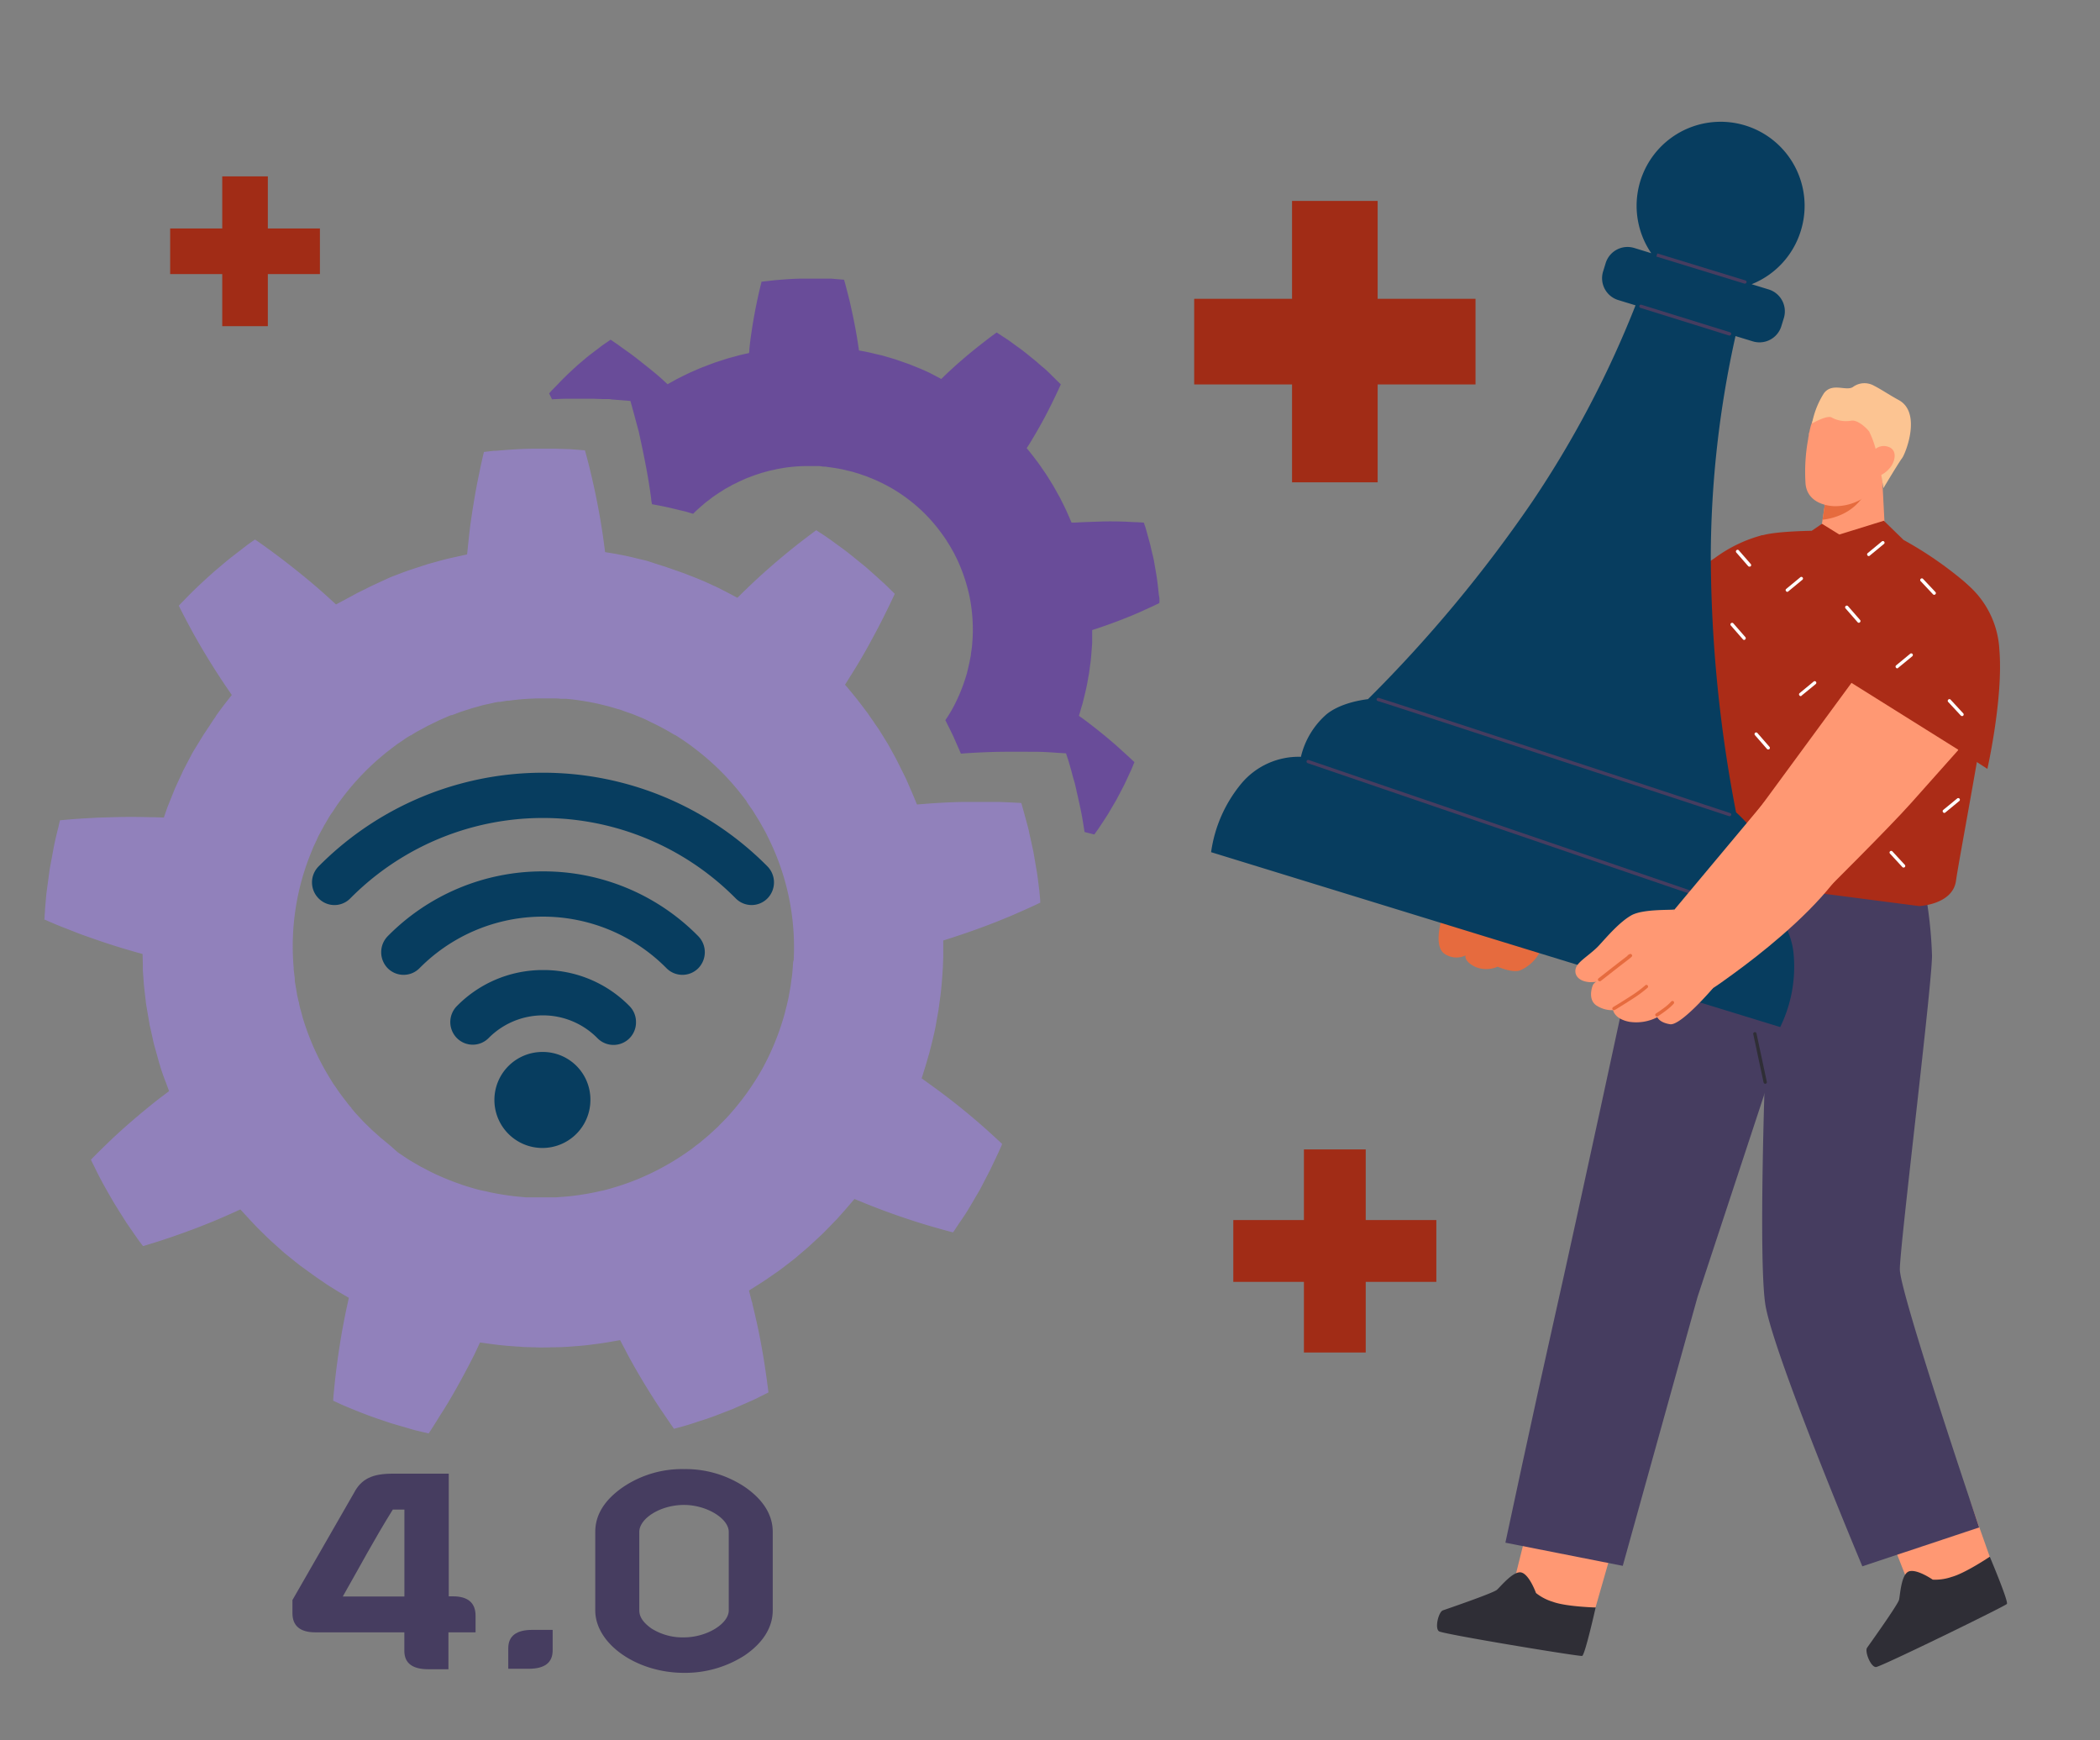 <svg id="katman_1" data-name="katman 1" xmlns="http://www.w3.org/2000/svg" viewBox="0 0 350 290"><rect x="0" y="0" width="350" height="290" fill="#808080" stroke="none"/><defs><style>.cls-1{fill:#ff9873;}.cls-2{fill:#2f2e36;}.cls-3{fill:#463d60;}.cls-4{fill:#e66b3e;}.cls-5{fill:#ab2c17;}.cls-6{fill:#fcc492;}.cls-7{fill:#073d5f;}.cls-8{fill:#fff;}.cls-9{fill:#694c99;}.cls-10{fill:#9181bb;}.cls-11{fill:#a12c16;}</style></defs><polygon class="cls-1" points="254.17 256.19 251.65 266.3 259.66 269.94 265.92 267.86 268.74 258.02 254.17 256.19"/><path class="cls-2" d="M256,265.45s-1.07-3-2.39-3.41-3.5,2.33-4.13,2.88-8.28,3.17-9,3.42-1.4,3-.64,3.49,23.38,4.22,23.85,4.1,2.25-8.07,2.25-8.07-4.94-.13-7.14-.95A8.37,8.37,0,0,1,256,265.45Z"/><polygon class="cls-1" points="315.28 256.73 319.1 266.42 327.74 264.74 331.63 259.41 328.21 249.76 315.28 256.73"/><path class="cls-2" d="M322.12,263.22s-2.58-1.79-3.92-1.39-1.5,3.93-1.69,4.74-4.9,7.39-5.33,8,.62,3.28,1.5,3.21,21.48-10.13,21.8-10.51-2.85-7.87-2.85-7.87-4.1,2.76-6.37,3.37A8.44,8.44,0,0,1,322.12,263.22Z"/><path class="cls-3" d="M294.2,177.92s-1.13,31.4,0,39.3S310.39,261,310.39,261l19.47-6.48s-13.22-39.11-13.22-43S322,164.24,322,159.24a71.05,71.05,0,0,0-1.28-11.43H297Z"/><path class="cls-3" d="M271.69,161.82s-9,41.81-12.53,57.42-8.26,37.82-8.26,37.82l19.56,3.86,12.46-44.8,17.9-54.3,5-20.07s-16.71,8.35-18.18,9.78S271.69,161.82,271.69,161.82Z"/><path class="cls-4" d="M240.23,153.34s-1.26,4.09.37,5.48a3.5,3.5,0,0,0,3.65.39s-.31.93,1.56,1.87a4.7,4.7,0,0,0,3.8,0s2.41,1.09,3.73.62a6.71,6.71,0,0,0,3.46-3.38Z"/><path class="cls-5" d="M293.78,89.16a23.31,23.31,0,0,0-8,3.84,59.12,59.12,0,0,0-5.05,3.76l4,24.52s7.53-2.85,8.17-4,6.15-18.18,5.69-20.48S293.78,89.16,293.78,89.16Z"/><polygon class="cls-1" points="305.27 79.3 304.27 83.23 304.22 83.54 303.76 86.6 303.29 89.67 310.6 93 314.34 91.99 313.59 77.57 305.27 79.3"/><path class="cls-4" d="M304.22,83.54l-.46,3.06a10.42,10.42,0,0,0,3.27-.91,8.6,8.6,0,0,0,3.53-3l-2-.17Z"/><circle class="cls-1" cx="309.11" cy="73.12" r="7.63" transform="translate(2.07 154.49) rotate(-28.15)"/><path class="cls-1" d="M315.41,74.57a37.68,37.68,0,0,1-1.57,4.54h0a7.69,7.69,0,0,1-1,1.79,8.78,8.78,0,0,1-7.28,3.44c-2.39-.17-4.45-1.31-4.64-3.8a30.14,30.14,0,0,1,.45-7.44v0c0-.21.07-.39.11-.55l0-.17c0-.22.08-.38.1-.46v0h0l5.62.19Z"/><path class="cls-6" d="M313,75.75a3.12,3.12,0,0,1-.3-.59,15.82,15.82,0,0,0-1.17-3.25c-.35-.49-1.87-2-3-1.81a5,5,0,0,1-3.25-.53c-.75-.46-3.28,1-3.28,1a14.31,14.31,0,0,1,2-5.06c1.38-1.79,3.63-.31,4.79-1a3.23,3.23,0,0,1,3.52-.25c1.33.68,2.39,1.44,4.16,2.41,3.85,2.11,1.11,8.94.54,9.68s-3.11,5-3.11,5Z"/><path class="cls-1" d="M312.16,75.25l.47,4.25a4.63,4.63,0,0,0,2.61-1.88c.82-1.33.69-2.63-.31-3.08A2.23,2.23,0,0,0,312.16,75.25Z"/><path class="cls-5" d="M303.66,87.28l2.9,1.79,7.41-2.3,3.29,3.2a62.55,62.55,0,0,1,9.93,6.79c3.58,3.31,5.05,7.62,4.69,14s-5.33,32-5.88,36-6.15,4.22-6.15,4.22l-33.24-4.31L285.24,126s7-35.26,7.71-36.36,9-1.19,9-1.19Z"/><path class="cls-7" d="M300.14,38.44a14,14,0,1,0-24.93,3.75l-2.84-.87a3.81,3.81,0,0,0-4.76,2.53l-.42,1.36A3.81,3.81,0,0,0,269.71,50l2.88.88A170.38,170.38,0,0,1,255.44,83.5a227.31,227.31,0,0,1-27.44,33c-1.44.18-4.72.75-6.92,2.53a13.51,13.51,0,0,0-4.26,7.08,12.45,12.45,0,0,0-9.89,4.41A22.84,22.84,0,0,0,201.85,142l45.51,14h0l49.34,15.14a22.88,22.88,0,0,0,2.22-12.33,12.46,12.46,0,0,0-5.71-9.2,13.55,13.55,0,0,0,.44-8.26c-.82-2.71-3.22-5-4.31-6a227.79,227.79,0,0,1-4.21-42.69A171.07,171.07,0,0,1,289.25,56l2.88.88a3.81,3.81,0,0,0,4.76-2.53l.42-1.36a3.82,3.82,0,0,0-2.53-4.76l-2.84-.87A14,14,0,0,0,300.14,38.44Z"/><path class="cls-3" d="M290.82,47.26h-.08l-14.68-4.51.16-.52,14.68,4.5a.27.27,0,0,1,.18.35A.27.27,0,0,1,290.82,47.26Z"/><path class="cls-3" d="M286.77,150.66l-.09,0-68.74-23.5a.28.28,0,0,1-.17-.35.27.27,0,0,1,.35-.17l68.74,23.5a.27.27,0,0,1,.17.35A.28.28,0,0,1,286.77,150.66Z"/><path class="cls-3" d="M288.27,136h-.09c-19.9-6.56-57.75-19-58.53-19.18a.27.27,0,0,1-.21-.32.27.27,0,0,1,.3-.22c.53.07,52.67,17.24,58.61,19.2a.26.26,0,0,1,.18.34A.28.28,0,0,1,288.27,136Z"/><path class="cls-3" d="M288.27,55.91h-.09L273.4,51.3a.27.27,0,1,1,.17-.52l14.78,4.59a.28.28,0,0,1,.18.34A.29.29,0,0,1,288.27,55.91Z"/><path class="cls-1" d="M308.58,113.79l-17.26,23.5,12.44,11.64s11.18-11.09,14.74-15.1c4.11-4.63,7.91-8.88,7.91-8.88Z"/><path class="cls-1" d="M312.39,129.25s2.22,6.41-7,18.06c-4.73,5.95-12,11.69-16.47,14.94-1.56,1.14-2.77,2-3.4,2.39L285,165l-9.23-9.5.86-1,2.69-3.23,17.09-20.44s4.68-2,5.15-1.67S312.39,129.25,312.39,129.25Z"/><path class="cls-1" d="M275.78,155.46l-7.64,6.85s-2.39,1.17-2.67,1.86-.75,2.64.76,3.47a4.73,4.73,0,0,0,2.62.69s.21,1.45,2.68,1.93a7.65,7.65,0,0,0,4.69-.76s.34.9,2.13,1.17,7.14-6,7.14-6l-.74-6.85Z"/><path class="cls-1" d="M279.06,151.53c-.15.18-5.18-.14-7.18,1s-4.06,3.58-5.37,5-3.31,2.55-3.79,3.58.07,2.41,2.27,2.55a12.91,12.91,0,0,0,4.82-1s7.53-5.52,7.9-6.79S279.06,151.53,279.06,151.53Z"/><path class="cls-5" d="M326.41,125l4.82,3.12s2.67-11.84,2-19.83a15.38,15.38,0,0,0-6.06-11.48l-3.94,5.51Z"/><path class="cls-4" d="M266.6,163.51a.29.29,0,0,1-.22-.11.27.27,0,0,1,.05-.38s3.08-2.42,3.95-3.08l.88-.68,0-.07c.31-.2.53-.35.7-.11s.15.27-1.21,1.3c-.87.66-3.91,3.05-3.94,3.07A.27.27,0,0,1,266.6,163.51Z"/><path class="cls-4" d="M269,168.33a.28.28,0,0,1-.24-.13.28.28,0,0,1,.09-.38s1.4-.84,2.93-1.83a19.7,19.7,0,0,0,2.4-1.77.28.28,0,1,1,.37.41,21,21,0,0,1-2.47,1.82c-1.54,1-2.93,1.83-2.94,1.84A.27.27,0,0,1,269,168.33Z"/><path class="cls-4" d="M276.15,169.39a.28.28,0,0,1-.23-.13.27.27,0,0,1,.08-.38,21.31,21.31,0,0,0,1.76-1.26,7.73,7.73,0,0,0,.79-.75.28.28,0,0,1,.39,0,.29.29,0,0,1,0,.39,8.69,8.69,0,0,1-.86.81,21.08,21.08,0,0,1-1.82,1.31A.3.3,0,0,1,276.15,169.39Z"/><path class="cls-2" d="M294.2,180.59a.29.29,0,0,1-.27-.22l-1.71-8a.28.28,0,1,1,.54-.11l1.71,8a.28.28,0,0,1-.21.33Z"/><path class="cls-8" d="M322.36,99.11a.25.25,0,0,1-.2-.09l-2.08-2.21a.28.28,0,0,1,.4-.38l2.08,2.21a.27.27,0,0,1,0,.39A.27.27,0,0,1,322.36,99.11Z"/><path class="cls-8" d="M311.46,92.66a.28.28,0,0,1-.18-.49l2.34-1.93a.27.27,0,0,1,.39,0,.26.26,0,0,1,0,.38l-2.34,1.93A.28.28,0,0,1,311.46,92.66Z"/><path class="cls-8" d="M316.22,111.37a.25.25,0,0,1-.21-.1.27.27,0,0,1,0-.39l2.34-1.93a.27.27,0,0,1,.38,0,.28.28,0,0,1,0,.39l-2.35,1.93A.27.27,0,0,1,316.22,111.37Z"/><path class="cls-8" d="M324.07,135.46a.25.25,0,0,1-.21-.1.27.27,0,0,1,0-.39l2.34-1.92a.27.27,0,1,1,.35.42l-2.34,1.93A.3.3,0,0,1,324.07,135.46Z"/><path class="cls-8" d="M300.13,116a.28.28,0,0,1-.21-.1.27.27,0,0,1,0-.39l2.34-1.93a.27.27,0,0,1,.38,0,.28.28,0,0,1,0,.39l-2.35,1.92A.23.23,0,0,1,300.13,116Z"/><path class="cls-8" d="M327,119.32a.28.28,0,0,1-.2-.09L324.73,117a.28.28,0,1,1,.41-.37l2.06,2.23a.28.28,0,0,1,0,.39A.26.26,0,0,1,327,119.32Z"/><path class="cls-8" d="M317.25,144.56a.25.25,0,0,1-.2-.09L315,142.24a.27.27,0,1,1,.4-.37l2.06,2.23a.27.27,0,0,1,0,.39A.26.26,0,0,1,317.25,144.56Z"/><path class="cls-8" d="M309.81,103.78a.32.32,0,0,1-.21-.1l-2-2.29A.27.27,0,1,1,308,101l2,2.29a.27.27,0,0,1,0,.39A.29.29,0,0,1,309.81,103.78Z"/><path class="cls-8" d="M294.69,124.89a.28.28,0,0,1-.2-.1l-2-2.29a.27.27,0,1,1,.41-.36l2,2.29a.28.28,0,0,1,0,.39A.34.34,0,0,1,294.69,124.89Z"/><path class="cls-8" d="M290.7,106.64a.28.28,0,0,1-.21-.1l-2-2.29a.27.27,0,0,1,0-.39.28.28,0,0,1,.39,0l2,2.29a.28.28,0,0,1,0,.39A.31.31,0,0,1,290.7,106.64Z"/><path class="cls-8" d="M291.57,94.42a.27.27,0,0,1-.21-.09l-2-2.29a.28.28,0,0,1,.42-.36l2,2.29a.28.28,0,0,1,0,.39A.3.3,0,0,1,291.57,94.42Z"/><path class="cls-8" d="M297.9,98.62a.25.25,0,0,1-.21-.1.26.26,0,0,1,0-.38l2.34-1.93a.27.27,0,0,1,.39,0,.27.27,0,0,1,0,.38l-2.34,1.93A.3.3,0,0,1,297.9,98.62Z"/><path class="cls-9" d="M193.24,100c0-.19,0-.41-.06-.67s-.07-.56-.11-.88c-.07-.64-.15-1.39-.27-2.2s-.28-1.64-.42-2.49-.38-1.69-.56-2.48c-.07-.39-.18-.76-.28-1.13s-.19-.69-.28-1c-.16-.62-.3-1.14-.43-1.5s-.18-.56-.18-.56l-1-.07c-.64,0-1.54-.08-2.6-.11s-2.34-.05-3.68,0-2.75.08-4.16.17l-.62,0q-.19-.43-.36-.84l-.49-1.11c-.32-.69-.65-1.33-.93-1.89-.12-.28-.28-.53-.41-.77l-.36-.65-.52-.92c-.13-.2-.19-.31-.19-.31l-.75-1.2c-.23-.39-.55-.83-.91-1.35-.17-.26-.37-.54-.57-.82s-.44-.58-.67-.89c-.39-.52-.84-1.08-1.31-1.65a6,6,0,0,1,.34-.53c.74-1.2,1.46-2.43,2.11-3.6s1.21-2.27,1.69-3.24.86-1.78,1.13-2.35l.41-.91-1.53-1.51c-.46-.46-1-1-1.63-1.49l-.93-.82-1-.81c-.66-.54-1.34-1.09-2-1.55s-1.25-.93-1.79-1.29l-1.81-1.18-.8.58c-.5.38-1.22.93-2.07,1.6a77.79,77.79,0,0,0-5.91,5.13l-.45.44c-.66-.36-1.3-.68-1.9-1-1.39-.67-2.61-1.12-3.44-1.46l-1.34-.47-.34-.12c-.24-.08-.57-.21-1-.33l-1.56-.46c-.3-.09-.62-.16-1-.24l-1.08-.26c-.63-.15-1.33-.29-2.07-.41,0-.21-.05-.42-.08-.63-.4-2.82-1-5.58-1.48-7.68-.25-1-.49-1.92-.65-2.53s-.27-.95-.27-.95l-2.14-.18-.5,0-.54,0-1.17,0c-.4,0-.82,0-1.24,0h-1.29c-1.72,0-3.44.16-4.74.27l-2.13.24-.24,1c-.15.6-.35,1.49-.57,2.55s-.45,2.29-.67,3.6c-.1.66-.2,1.33-.3,2s-.17,1.41-.25,2.11c0,.21,0,.42-.06.63-.74.16-1.43.3-2.06.49l-1.08.29-.49.14-.47.15-1.54.5c-.43.15-.76.29-1,.37l-.34.13-.35.14c-.22.08-.56.2-1,.39l-1.49.65c-.56.26-1.2.58-1.89.93-.35.16-.7.37-1.06.57l-.8.44-.47-.43c-1.06-1-2.13-1.85-3.17-2.68s-2-1.6-2.91-2.24-1.6-1.16-2.12-1.51l-.82-.56-.49.34c-.3.21-.76.5-1.27.9l-1.75,1.33c-.63.5-1.28,1.07-1.94,1.62C95.1,61.9,93.84,63.08,93,64l-1.09,1.11-.39.45.44.88,0,.1c1-.06,2-.1,3.1-.1l1.87,0,1.81,0,1.7.06.78,0c.25,0,.49,0,.73.06l3.12.25.38,1.38c.25.89.58,2.17,1,3.69C107.13,75,108,79,108.53,83.11c0,.3.09.61.14.91,1.06.19,2.07.39,3,.6l1.57.38c.5.12,1,.22,1.41.36l.87.25c.43-.43.89-.85,1.36-1.26l.68-.58c.23-.19.48-.36.71-.54.46-.38.94-.69,1.4-1,.23-.17.47-.29.69-.44s.46-.3.68-.42l.66-.36a5.15,5.15,0,0,1,.61-.33c.41-.19.77-.39,1.11-.54l.85-.38c.24-.11.43-.17.56-.22l.21-.08.76-.29.9-.29.26-.09.29-.07c.19-.06.4-.12.62-.17.42-.14.9-.21,1.39-.33.25-.07.51-.1.77-.15l.81-.14a27.88,27.88,0,0,1,3.48-.27c.6,0,1.19,0,1.78,0,.3,0,.59,0,.88.06s.57,0,.85.08c1.12.14,2.16.31,3,.51l.62.15.57.14.91.27c.24.06.43.15.57.19l.2.07.77.26c.48.21,1.18.46,2,.85a28.09,28.09,0,0,1,2.69,1.44,28.67,28.67,0,0,1,2.84,2,27,27,0,0,1,4.57,4.71l.38.51.34.48c.2.3.4.55.52.78l.44.7.11.18.3.53c.06.11.13.24.21.37a4.76,4.76,0,0,1,.24.45c.16.34.36.7.54,1.1a28.68,28.68,0,0,1,2,6.21,28.37,28.37,0,0,1,.46,6.51c-.06.89-.11,1.64-.2,2.16s-.1.82-.1.82-.06.29-.16.81-.27,1.25-.48,2.12a28.83,28.83,0,0,1-2.44,6c-.37.65-.76,1.28-1.17,1.88h0c.4.82.88,1.74,1.35,2.75.23.52.46,1.06.71,1.61l.53,1.22.91-.07c2-.13,4.1-.22,6.05-.24s3.78,0,5.33,0,2.87.11,3.79.17l1.44.09.27.82c.18.52.38,1.27.64,2.18.12.46.25,1,.4,1.46s.29,1.08.41,1.65c.26,1.15.54,2.37.79,3.6s.4,2.31.58,3.4l.63.16,1,.25s.12-.18.34-.48.53-.75.88-1.29l.57-.87c.2-.31.43-.64.63-1l1.28-2.18,1.18-2.25c.36-.72.67-1.41.94-2l.37-.8.26-.63c.14-.35.23-.55.23-.55l-.73-.69c-.46-.43-1.11-1-1.92-1.75-1.6-1.43-3.82-3.26-6.09-4.92l-.51-.36c.1-.3.18-.59.26-.88s.23-.78.34-1.15c.38-1.5.68-2.75.83-3.64l.25-1.39.19-1.4c.14-.89.23-2.18.34-3.72q0-.57,0-1.2c0-.29,0-.6,0-.91l.59-.19c2.67-.88,5.36-1.92,7.33-2.79l2.36-1.08.89-.43S193.26,100.4,193.24,100Z"/><path class="cls-10" d="M173.24,148.64c0-.24-.06-.5-.09-.78-.09-.75-.18-1.51-.3-2.32l-.61-3.58c-.22-1-.45-2.1-.69-3.11l-.08-.44c-.11-.44-.22-.88-.34-1.31l-.46-1.68c-.18-.63-.32-1.19-.46-1.62h-.09c-1.23-.07-2.49-.13-3.71-.17-.95,0-2,0-3.11,0-.7,0-1.42,0-2.13,0-2,0-4,.11-6,.24l-.9.07-1.44.11-.56-1.35c-.12-.29-.24-.58-.37-.86l-.82-1.9c-.31-.65-.62-1.27-.92-1.86l-.41-.83q-.25-.51-.51-1L148,124l-1.37-2.21c-.21-.34-.5-.75-.83-1.22-.13-.2-.27-.41-.43-.63l-.8-1.16-.6-.79-.34-.45q-.85-1.12-1.86-2.34l-.93-1.11.89-1.42c.13-.2.25-.38.36-.57,1.06-1.7,2.11-3.48,3-5.15.83-1.51,1.65-3.06,2.42-4.63.55-1.1,1.1-2.24,1.62-3.37l0,0-1.26-1.23c-.48-.49-1.09-1-1.74-1.61l-1.85-1.64-1.42-1.15c-.92-.75-1.88-1.53-2.8-2.18l-.84-.61c-.62-.46-1.21-.88-1.73-1.23l-1.45-.95,0,0c-1,.73-2,1.5-3,2.27-1.71,1.35-5.09,4.09-8.45,7.34-.16.16-.31.31-.48.46l-1.21,1.19-1.28-.68c-1-.51-1.87-1-2.67-1.33l0,0c-1.5-.72-2.86-1.27-4-1.7l-.88-.35-2.39-.84-.34-.11a10.38,10.38,0,0,0-1-.33h0L108,93.51c-.31-.09-.69-.19-1.1-.28l-1.74-.42c-.87-.2-1.85-.39-2.9-.58L100.85,92l-.19-1.44-.12-.89c-.61-4.35-1.48-8.38-2.11-11-.29-1.21-.6-2.42-.94-3.63v0l-2.41-.19-2.43-.08-1.76,0-1.83,0c-2.28,0-4.54.19-6.36.34l-.35,0-1.71.2,0,.06c-.22.91-.52,2.24-.8,3.63-.36,1.71-.68,3.45-.95,5.16-.17,1-.31,2-.44,2.89s-.25,2-.36,3l-.09.89-.15,1.44-1.93.43c-.84.18-1.64.36-2.34.56l0,0L71.29,94l-2.87.94c-.37.12-.69.25-1,.35l-.4.15-1,.38-.31.12c-.29.11-.61.23-1,.41h0l-2.17,1c-.49.22-1.08.51-1.68.82-.33.15-.65.32-1,.49h0c-.34.16-.71.37-1.11.59L56,100.72l-1.23-1.13-.5-.45c-1.35-1.21-2.83-2.47-4.54-3.84-1.35-1.09-2.75-2.17-4.16-3.21-1.24-.92-2.26-1.63-3-2.15l-.06,0-.07,0c-.38.26-.81.56-1.28.91L38.63,92.8c-.68.53-1.36,1.11-2.08,1.72l-.68.57c-1.93,1.7-3.66,3.33-4.85,4.58l-.55.56-.65.67,0,.07c.55,1.11,1.13,2.22,1.71,3.3,1.56,2.94,3.72,6.52,5.78,9.59.12.19.24.37.37.55l.95,1.4-.9,1.15c-.64.82-1.24,1.63-1.78,2.39l0,.06c-.3.4-.57.81-.83,1.22l-.83,1.25c-.38.56-.7,1.09-1,1.58l-1,1.63-.23.39-1.44,2.75c-.11.22-.22.44-.32.69s-.14.28-.2.42l-.92,2-.95,2.35c0,.08-.07.19-.12.3l-.19.48-.61,1.76-1.71-.06-.67,0c-1.94-.05-4-.06-6,0l-2.77.08-2.46.14c-1.24.08-2.49.18-3.73.3H10c-.06.23-.13.5-.19.79s-.13.56-.21.86l-.35,1.46c-.1.47-.23,1-.32,1.53l-.66,3.57-.48,3.58c-.08.55-.12,1.1-.16,1.58l-.13,1.5q0,.45-.06.87c0,.29,0,.57-.07.81l.09,0c1.13.5,2.29,1,3.43,1.43l2.3.9c.77.29,1.66.6,2.61.93,1.88.66,3.79,1.27,5.68,1.82.21.06.42.11.62.18l1.66.47.05,1.87c0,.16,0,.33,0,.5s0,.24,0,.36l.18,2.5.25,2.18.06.45c0,.26.06.51.09.74l.53,3.08s0,.16.09.42l.41,1.86c.12.55.25,1.16.45,1.81v0l.39,1.4c.13.48.26,1,.42,1.43l0,.06c.28.89.6,1.84,1,2.83l.5,1.36-1.33,1-.54.41c-2.9,2.29-6.07,5-8.45,7.33-.9.86-1.79,1.75-2.66,2.63l-.05.05c.12.25.25.53.41.84l.34.69c.76,1.58,1.9,3.65,3.22,5.87l.46.74c.5.81,1,1.58,1.44,2.29l1.81,2.62c.33.48.65.89.93,1.25l.06.09.07,0c.87-.27,2.07-.62,3.53-1.11,1.67-.55,3.33-1.15,5-1.77,2-.77,3.84-1.51,5.5-2.26l.62-.27,1.52-.69,2.13,2.31c.31.32.59.63.87.9h0l.79.78c.49.48.95.93,1.37,1.31L47,208.43c.31.28.58.5.82.69a3.2,3.2,0,0,1,.27.22l.81.65.33.27.81.64,2.63,1.9L54.43,214c.61.41,1.31.82,2,1.26l1.71,1-.31,1.42c-.06.28-.12.58-.19.88-.2,1-.4,2-.58,3s-.32,1.85-.48,2.88c-.27,1.72-.5,3.46-.7,5.2-.15,1.41-.29,2.76-.35,3.71v.05l1.56.72.33.14c1.69.71,3.78,1.57,5.93,2.28h0l1.74.59,4,1.17.68.16,1.67.4,0,0c.68-1,1.35-2.1,2-3.15C75,233.33,77,229.77,79,225.83l.39-.82L80,223.7l1.45.2c1.06.15,2,.26,3,.35l1.76.13c.41,0,.81.07,1.15.08h0l2.4.06a9.59,9.59,0,0,0,1.06,0h.35l2.52-.05,1-.06c1.17-.09,2.64-.17,4.28-.41h0c.88-.1,1.87-.25,2.94-.44l1.44-.25.8,1.52.29.56c2.2,4.14,4.56,7.8,5.77,9.6.69,1,1.4,2.08,2.12,3.09l0,0,1.69-.46c.59-.16,1.28-.39,2-.62.31-.12.64-.22,1-.33,1.11-.34,2.25-.78,3.37-1.21l1.7-.66,2.27-1c.79-.34,1.55-.67,2.16-1l0,0,1.55-.77V232c-.15-1.23-.32-2.48-.5-3.7-.25-1.73-.55-3.45-.87-5.15-.36-1.87-.81-3.88-1.29-5.83,0-.22-.11-.41-.16-.63l-.42-1.65,1.23-.77c.88-.55,1.72-1.11,2.49-1.65l.46-.32.82-.57,1.14-.86.58-.45c.47-.36.87-.66,1.17-.92l0,0,2-1.71,1.88-1.74c.25-.23.52-.47.76-.73l.67-.68c.47-.47.95-1,1.45-1.49l1.37-1.54.61-.71.95-1.11,1.35.55.83.34c1.83.73,3.7,1.43,5.58,2.07s3.51,1.16,5,1.59c1.19.35,2.4.68,3.6,1h.08c.26-.37.58-.86.93-1.39l1-1.47c.24-.37.49-.76.71-1.14l.25-.42c.53-.89,1.06-1.8,1.6-2.72L165,195c.35-.72.67-1.42,1-2.09.12-.26.23-.51.35-.75l.54-1.2.13-.33-.05-.06c-.9-.84-1.82-1.69-2.74-2.51-2.58-2.3-5.75-4.86-8.72-7l-.72-.52-1.18-.85.43-1.38q.13-.4.24-.78c.05-.16.09-.31.14-.46l.47-1.64c.62-2.38,1-4,1.16-5.08v0l.36-2,.27-2c.16-1.09.32-2.74.47-5.19l.06-1.73c0-.13,0-.29,0-.46s0-.53,0-.81v-1.45l1.4-.44.84-.28c3.49-1.14,7.31-2.59,10.47-4,1.13-.5,2.27-1,3.38-1.55l.07,0,0-.45Zm-41.05,11.67c-.08,1.12-.14,2.1-.27,2.85l-.17,1.28-.21,1.14c-.12.76-.35,1.72-.63,2.8l-.11.45a42.83,42.83,0,0,1-3.74,9.25,43.53,43.53,0,0,1-5.87,8.09c-.25.27-.51.53-.74.76l-.5.5a4.64,4.64,0,0,1-.59.59l-1.25,1.15-.24.2-.86.72c-.26.24-.53.44-.79.64a3.27,3.27,0,0,0-.39.29l-.73.56-.48.33-.31.22a42.66,42.66,0,0,1-8.86,4.69,44.2,44.2,0,0,1-5.06,1.59l-.07,0a42.23,42.23,0,0,1-4.54.82c-.93.13-1.74.19-2.4.23l-.77.06h-.17l-1.53,0h-1l-1.32,0c-.3,0-.58,0-.83,0l-1.06-.09a43.41,43.41,0,0,1-4.64-.68c-.31-.05-.6-.13-.86-.19l-.41-.1-.09,0-.39-.09c-.28-.06-.6-.13-1-.24l-.78-.23c-.56-.16-1.14-.33-1.75-.56a43.11,43.11,0,0,1-4.6-1.88l-.36-.17-1.22-.65a8.73,8.73,0,0,1-1-.54l-.64-.37c-.4-.23-.82-.47-1.22-.75l-1.2-.8-.32-.23L65.16,191l-1.2-1-.11-.09a6.33,6.33,0,0,1-.64-.54l-1-.89c-.26-.23-.51-.48-.76-.72l-.55-.54c-.24-.22-.45-.45-.64-.66l-.17-.18-.73-.79c-.2-.22-.37-.42-.53-.61a4.15,4.15,0,0,0-.27-.32l0-.07-.25-.27a8.47,8.47,0,0,1-.58-.73l-.44-.57c-.37-.49-.76-1-1.12-1.54-.06-.1-.15-.22-.23-.34s-.35-.49-.53-.77l-.67-1.1a42.58,42.58,0,0,1-4.1-9.09c-.13-.36-.21-.69-.29-1l-.22-.81a10.08,10.08,0,0,1-.29-1.19c0-.09,0-.17-.06-.25l-.19-.83a3,3,0,0,1-.09-.46l-.31-1.81a3.93,3.93,0,0,1-.06-.48l0-.29-.19-1.59v-.27A41.33,41.33,0,0,1,52,141.71l.21-.54.55-1.16.12-.27c.06-.15.13-.3.2-.44l.32-.6.55-1a2,2,0,0,1,.22-.39l.43-.74a2.14,2.14,0,0,0,.13-.22c.17-.29.38-.65.66-1l.46-.7c.16-.25.34-.53.57-.84a42.57,42.57,0,0,1,6.7-7.37l1-.84c.26-.23.52-.41.74-.58l.34-.26c.51-.41,1-.77,1.52-1.11.21-.13.4-.27.6-.41a7.87,7.87,0,0,1,.78-.51l.32-.19.06,0,.36-.23c.21-.13.43-.27.68-.41l1-.53.22-.12c.24-.14.51-.29.81-.43s.48-.23.7-.34l.92-.45,1.24-.54c.32-.15.59-.25.78-.32l.13,0,.32-.12,1.21-.46,1.93-.61,1.12-.31a12.76,12.76,0,0,1,1.39-.34l.73-.16a8.17,8.17,0,0,1,1.08-.21l.2,0,1.27-.21.28,0a40.87,40.87,0,0,1,4.88-.37h.08l.7,0q.58,0,1.14,0l.81,0h0a9.17,9.17,0,0,1,1,.06l.4,0h.08l.43,0,.88.09a46,46,0,0,1,4.61.78l1,.25c.25.06.53.12.82.21l1.25.37a6,6,0,0,1,.8.25l.13.05.33.12,1.27.44.71.29c.62.25,1.38.55,2.22,1a41.1,41.1,0,0,1,4.06,2.18l.07,0a40.89,40.89,0,0,1,4.31,3.08,42,42,0,0,1,7,7.18l.24.31c.12.16.25.31.35.46l0,.06.47.7.29.41a8,8,0,0,1,.55.83l.83,1.34.76,1.35c.11.21.26.45.4.74s.2.42.31.64.31.62.46.95a40.92,40.92,0,0,1,3.79,19.46Z"/><path class="cls-7" d="M90.5,175.29a8,8,0,1,0,7.9,8A7.93,7.93,0,0,0,90.5,175.29Z"/><path class="cls-7" d="M90.5,161.64a20.07,20.07,0,0,0-14.35,6,3.79,3.79,0,0,0,0,5.34,3.72,3.72,0,0,0,5.28,0,12.74,12.74,0,0,1,18.13,0A3.75,3.75,0,0,0,106,170.3a3.77,3.77,0,0,0-1.1-2.67A20.07,20.07,0,0,0,90.5,161.64Z"/><path class="cls-7" d="M127.91,144.37a52.62,52.62,0,0,0-74.81,0,3.78,3.78,0,0,0,0,5.33,3.69,3.69,0,0,0,5.28,0,45.2,45.2,0,0,1,64.24,0,3.71,3.71,0,0,0,5.29,0A3.81,3.81,0,0,0,127.91,144.37Z"/><path class="cls-7" d="M90.5,145.2A36.21,36.21,0,0,0,64.62,156a3.82,3.82,0,0,0,0,5.34,3.73,3.73,0,0,0,5.29,0,28.95,28.95,0,0,1,41.18,0,3.73,3.73,0,0,0,5.29,0,3.82,3.82,0,0,0,0-5.34A36.16,36.16,0,0,0,90.5,145.2Z"/><path class="cls-3" d="M79.26,269.23V272H74.74v6.15H71.39c-2.64,0-4-1-4-3.07V272H52.56c-2.53,0-3.82-1.07-3.82-3.2v-2.18L59,248.76c1.24-2.37,3.11-3.2,6.46-3.2h9.33V266h.7C78,266,79.26,267.1,79.26,269.23ZM65.47,251.54c-3.17,5.09-5.34,9.23-8.34,14.49H67.4V251.54Z"/><path class="cls-3" d="M88.71,271.59h3.4V275c0,2.07-1.35,3.07-4,3.07h-3.4v-3.43C84.72,272.6,86.07,271.59,88.71,271.59Z"/><path class="cls-3" d="M99.21,268.34V255.27c0-2.9,1.59-5.39,4.7-7.52A17.53,17.53,0,0,1,114,244.8a17.81,17.81,0,0,1,10.1,2.95c3.11,2.13,4.69,4.68,4.69,7.52v13.07c0,2.84-1.64,5.44-4.69,7.51a18.31,18.31,0,0,1-10.1,2.9C106.08,278.75,99.21,273.9,99.21,268.34Zm14.79,4.5c3.76,0,7.46-2.25,7.46-4.5V255.27c0-2.25-3.7-4.5-7.46-4.5-3.93,0-7.45,2.25-7.45,4.5v13.07c0,1.12.7,2.07,2,3A9.72,9.72,0,0,0,114,272.84Z"/><polygon class="cls-11" points="245.92 49.79 229.61 49.79 229.61 33.48 215.34 33.48 215.34 49.79 199.03 49.79 199.03 64.06 215.34 64.06 215.34 80.37 229.61 80.37 229.61 64.06 245.92 64.06 245.92 49.79"/><polygon class="cls-11" points="239.39 203.3 227.62 203.3 227.62 191.53 217.32 191.53 217.32 203.3 205.55 203.3 205.55 213.6 217.32 213.6 217.32 225.37 227.62 225.37 227.62 213.6 239.39 213.6 239.39 203.3"/><polygon class="cls-11" points="53.32 38.07 44.64 38.07 44.64 29.39 37.04 29.39 37.04 38.07 28.36 38.07 28.36 45.67 37.04 45.67 37.04 54.35 44.64 54.35 44.64 45.67 53.32 45.67 53.32 38.07"/></svg>
